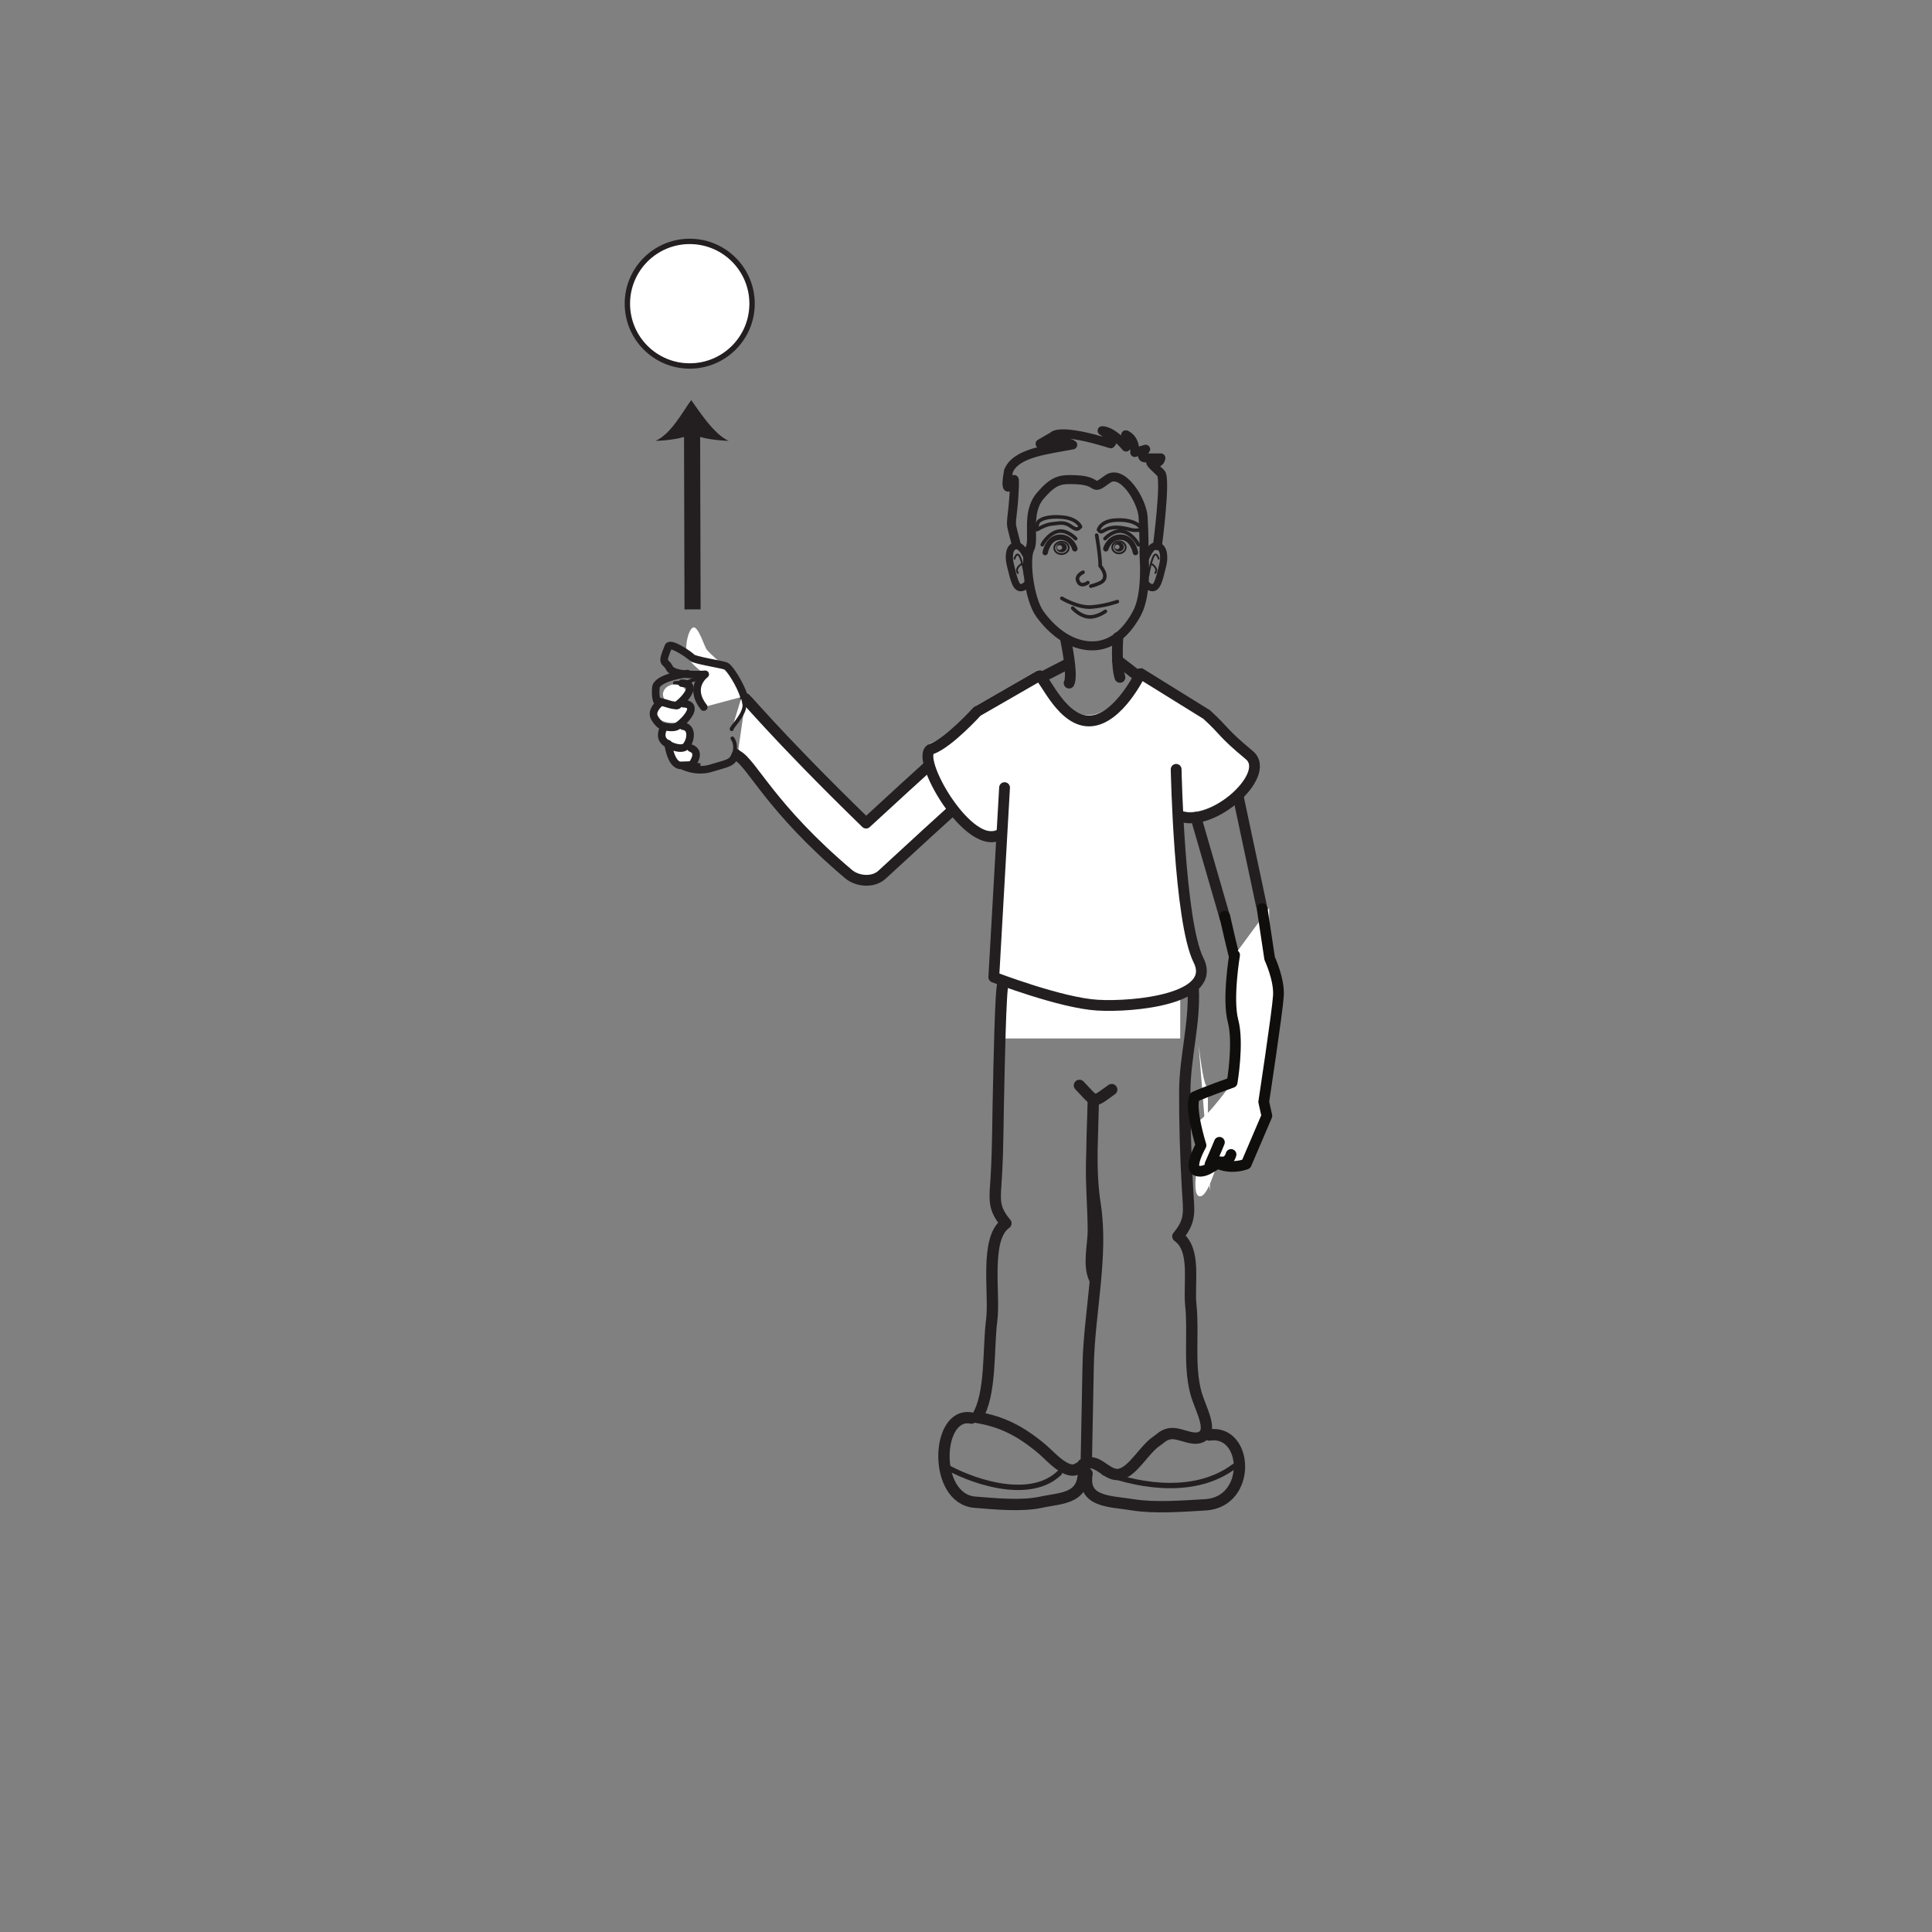 <?xml version="1.0" encoding="UTF-8"?>
<svg xmlns="http://www.w3.org/2000/svg" xmlns:xlink="http://www.w3.org/1999/xlink" width="360pt" height="360pt" viewBox="0 0 360 360" version="1.1">
<rect x="0" y="0" width="360" height="360" fill="#808080" stroke="none"/>
<g id="surface1">
<path style=" stroke:none;fill-rule:nonzero;fill:rgb(100%,100%,100%);fill-opacity:1;" d="M 187.18 193.5 L 187.18 173.82 L 219.918 173.82 L 219.918 193.5 "/>
<path style="fill:none;stroke-width:0.67;stroke-linecap:round;stroke-linejoin:round;stroke:rgb(13.73%,12.16%,12.549%);stroke-opacity:1;stroke-miterlimit:4;" d="M -0.001 0.001 C -0.001 0.001 -1.661 1.833 -3.474 1.313 C -5.255 0.805 -6.228 -1.14 -6.228 -1.14 " transform="matrix(1,0,0,-1,200.435,100.368)"/>
<path style="fill:none;stroke-width:1.006;stroke-linecap:round;stroke-linejoin:round;stroke:rgb(13.73%,12.16%,12.549%);stroke-opacity:1;stroke-miterlimit:4;" d="M 0.001 0.001 C 0.185 -0.394 -0.569 2.489 -3.097 2.106 C -5.046 1.814 -5.499 -0.726 -5.499 -0.726 " transform="matrix(1,0,0,-1,200.253,102.235)"/>
<path style="fill:none;stroke-width:0.67;stroke-linecap:round;stroke-linejoin:round;stroke:rgb(13.73%,12.16%,12.549%);stroke-opacity:1;stroke-miterlimit:4;" d="M -0.001 0.001 C -0.001 0.001 1.659 1.833 3.476 1.313 C 5.257 0.805 6.226 -1.14 6.226 -1.14 " transform="matrix(1,0,0,-1,205.899,100.368)"/>
<path style="fill:none;stroke-width:1.006;stroke-linecap:round;stroke-linejoin:round;stroke:rgb(13.73%,12.16%,12.549%);stroke-opacity:1;stroke-miterlimit:4;" d="M -0.001 0.001 C -0.185 -0.394 0.569 2.489 3.097 2.106 C 5.05 1.814 5.499 -0.726 5.499 -0.726 " transform="matrix(1,0,0,-1,206.083,102.235)"/>
<path style="fill:none;stroke-width:0.67;stroke-linecap:round;stroke-linejoin:round;stroke:rgb(13.73%,12.16%,12.549%);stroke-opacity:1;stroke-miterlimit:4;" d="M 0 0.001 C 0.137 -0.14 0.496 -0.604 0.707 -1.151 C 0.969 -1.839 0.973 -2.628 0 -3.112 C -0.832 -3.526 -1.766 -3.733 -1.766 -3.733 " transform="matrix(1,0,0,-1,205.019,105.485)"/>
<path style="fill:none;stroke-width:0.67;stroke-linecap:round;stroke-linejoin:round;stroke:rgb(13.73%,12.16%,12.549%);stroke-opacity:1;stroke-miterlimit:4;" d="M 0.002 0.002 C 0.002 0.002 -1.522 -1.151 -1.936 0.587 C -1.908 0.56 -2.162 1.306 -0.9 1.935 " transform="matrix(1,0,0,-1,202.701,108.564)"/>
<path style="fill:none;stroke-width:1.676;stroke-linecap:round;stroke-linejoin:round;stroke:rgb(13.73%,12.16%,12.549%);stroke-opacity:1;stroke-miterlimit:4;" d="M 0 -0.002 C 0 -0.002 0.574 -6.873 -1.332 -10.412 C -3.234 -13.951 -6.086 -16.701 -10.082 -16.502 C -14.926 -16.268 -18.262 -12.182 -19.402 -10.611 C -21.5 -7.721 -22.254 -0.197 -21.305 1.572 C -20.352 3.338 -22.062 8.252 -19.402 11.396 C -16.738 14.541 -15.457 14.561 -12.613 14.443 C -8.035 14.248 -10.062 12.123 -6.848 14.541 C -4.098 16.607 -0.379 10.607 -0.191 7.467 C 0 4.322 0 -0.002 0 -0.002 Z M 0 -0.002 " transform="matrix(1,0,0,-1,213.195,103.838)"/>
<path style="fill:none;stroke-width:2.011;stroke-linecap:round;stroke-linejoin:round;stroke:rgb(13.73%,12.16%,12.549%);stroke-opacity:1;stroke-miterlimit:4;" d="M 0 -0 C 0 -0 1.41 -6.582 0.645 -8.09 " transform="matrix(1,0,0,-1,198.57,119.195)"/>
<path style="fill:none;stroke-width:2.011;stroke-linecap:round;stroke-linejoin:round;stroke:rgb(13.73%,12.16%,12.549%);stroke-opacity:1;stroke-miterlimit:4;" d="M -0.002 -0.001 C -0.002 -0.001 -0.377 -5.153 0.385 -7.435 " transform="matrix(1,0,0,-1,208.303,118.784)"/>
<path style="fill:none;stroke-width:1.341;stroke-linecap:round;stroke-linejoin:round;stroke:rgb(13.73%,12.16%,12.549%);stroke-opacity:1;stroke-miterlimit:4;" d="M -0.001 -0 C -0.001 -0 -1.032 2.578 -2.294 2.292 C -3.552 2.003 -3.532 0.062 -3.212 -1.243 C -2.52 -4.008 -2.177 -5.918 -0.919 -5.442 C 0.343 -4.965 0.23 -3.817 0.23 -3.817 " transform="matrix(1,0,0,-1,191.474,103.996)"/>
<path style="fill:none;stroke-width:0.335;stroke-linecap:round;stroke-linejoin:round;stroke:rgb(13.73%,12.16%,12.549%);stroke-opacity:1;stroke-miterlimit:4;" d="M 0.001 -0 C 0.001 -0 0.505 1.777 1.142 -0 C 1.774 -1.778 1.899 -3.168 1.899 -3.168 " transform="matrix(1,0,0,-1,189.042,104.113)"/>
<path style="fill:none;stroke-width:0.335;stroke-linecap:round;stroke-linejoin:round;stroke:rgb(13.73%,12.16%,12.549%);stroke-opacity:1;stroke-miterlimit:4;" d="M 0.001 -0.002 C 0.001 -0.002 -1.269 -0.759 -0.636 -1.646 " transform="matrix(1,0,0,-1,190.308,105.127)"/>
<path style="fill:none;stroke-width:1.341;stroke-linecap:round;stroke-linejoin:round;stroke:rgb(13.73%,12.16%,12.549%);stroke-opacity:1;stroke-miterlimit:4;" d="M 0 -0 C 0 -0 0.945 2.578 2.207 2.292 C 3.469 2.003 3.535 0.062 3.207 -1.243 C 2.52 -4.008 2.176 -5.918 0.914 -5.442 C -0.344 -4.965 -0.23 -3.817 -0.23 -3.817 " transform="matrix(1,0,0,-1,213.465,103.996)"/>
<path style="fill:none;stroke-width:0.335;stroke-linecap:round;stroke-linejoin:round;stroke:rgb(13.73%,12.16%,12.549%);stroke-opacity:1;stroke-miterlimit:4;" d="M 0.001 -0 C 0.001 -0 -0.507 1.777 -1.144 -0 C -1.772 -1.778 -1.897 -3.168 -1.897 -3.168 " transform="matrix(1,0,0,-1,215.898,104.113)"/>
<path style="fill:none;stroke-width:0.335;stroke-linecap:round;stroke-linejoin:round;stroke:rgb(13.73%,12.16%,12.549%);stroke-opacity:1;stroke-miterlimit:4;" d="M 0.002 -0.002 C 0.002 -0.002 1.271 -0.759 0.635 -1.646 " transform="matrix(1,0,0,-1,214.631,105.127)"/>
<path style="fill:none;stroke-width:0.67;stroke-linecap:round;stroke-linejoin:round;stroke:rgb(13.73%,12.16%,12.549%);stroke-opacity:1;stroke-miterlimit:4;" d="M 0 0 C 0 0 -0.531 1.531 -3.398 1.801 C -6.273 2.063 -7.754 1.32 -7.957 0.719 C -8.586 -1.144 -8.117 -0.477 -7.34 -0.109 C -5.902 0.566 -5.644 0.481 -4.199 0.668 C -2.754 0.856 -2.184 0.336 -1.418 -0.144 C -0.648 -0.629 -0.406 -0.402 0 0 Z M 0 0 " transform="matrix(1,0,0,-1,201.336,98.16)"/>
<path style="fill:none;stroke-width:0.67;stroke-linecap:round;stroke-linejoin:round;stroke:rgb(13.73%,12.16%,12.549%);stroke-opacity:1;stroke-miterlimit:4;" d="M 0.001 0.002 C 0.001 0.002 0.356 1.666 3.235 1.818 C 6.11 1.978 7.341 1.057 7.747 0.561 C 8.149 0.068 7.755 -0.096 6.892 -0.076 C 6.028 -0.061 5.993 0.111 4.556 0.353 C 3.114 0.596 1.966 0.404 1.177 -0.045 C 0.392 -0.498 0.396 -0.416 0.001 0.002 Z M 0.001 0.002 " transform="matrix(1,0,0,-1,204.69,98.732)"/>
<path style=" stroke:none;fill-rule:nonzero;fill:rgb(13.73%,12.16%,12.549%);fill-opacity:1;" d="M 206.891 112.297 L 206.953 112.297 C 206.973 112.297 206.973 112.266 206.957 112.266 L 206.895 112.266 C 206.875 112.266 206.871 112.297 206.891 112.297 "/>
<path style=" stroke:none;fill-rule:nonzero;fill:rgb(13.73%,12.16%,12.549%);fill-opacity:1;" d="M 197.445 102.473 C 197.172 102.484 196.949 102.293 196.934 102.043 C 196.926 101.797 197.141 101.586 197.414 101.578 C 197.68 101.57 197.91 101.758 197.918 102.008 C 197.926 102.254 197.715 102.465 197.445 102.473 M 197.766 101.117 C 197.219 101.137 196.797 101.555 196.812 102.047 C 196.832 102.543 197.289 102.926 197.828 102.906 C 198.375 102.887 198.797 102.473 198.777 101.977 C 198.758 101.484 198.305 101.098 197.766 101.117 "/>
<path style="fill:none;stroke-width:0.335;stroke-linecap:round;stroke-linejoin:round;stroke:rgb(13.73%,12.16%,12.549%);stroke-opacity:1;stroke-miterlimit:4;" d="M 0 -0 C 0.02 -0.637 -0.562 -1.168 -1.309 -1.2 C -2.051 -1.223 -2.676 -0.735 -2.699 -0.098 C -2.723 0.535 -2.137 1.074 -1.394 1.097 C -0.648 1.125 -0.023 0.632 0 -0 Z M 0 -0 " transform="matrix(1,0,0,-1,199.148,102.046)"/>
<path style=" stroke:none;fill-rule:nonzero;fill:rgb(13.73%,12.16%,12.549%);fill-opacity:1;" d="M 208.164 102.344 C 207.91 102.344 207.707 102.148 207.707 101.906 C 207.707 101.668 207.91 101.477 208.164 101.477 C 208.41 101.477 208.617 101.668 208.617 101.906 C 208.617 102.148 208.41 102.344 208.164 102.344 M 208.504 101.039 C 208.004 101.039 207.594 101.426 207.594 101.906 C 207.594 102.387 208.004 102.777 208.504 102.777 C 209.004 102.777 209.414 102.387 209.414 101.906 C 209.414 101.426 209.004 101.039 208.504 101.039 "/>
<path style="fill:none;stroke-width:0.335;stroke-linecap:round;stroke-linejoin:round;stroke:rgb(13.73%,12.16%,12.549%);stroke-opacity:1;stroke-miterlimit:4;" d="M 0.002 -0.001 C 0.002 -0.615 -0.561 -1.115 -1.252 -1.115 C -1.939 -1.115 -2.506 -0.615 -2.506 -0.001 C -2.506 0.616 -1.939 1.116 -1.252 1.116 C -0.561 1.116 0.002 0.616 0.002 -0.001 Z M 0.002 -0.001 " transform="matrix(1,0,0,-1,209.756,101.991)"/>
<path style="fill:none;stroke-width:0.67;stroke-linecap:round;stroke-linejoin:round;stroke:rgb(13.73%,12.16%,12.549%);stroke-opacity:1;stroke-miterlimit:4;" d="M 0.002 0.001 C 0.002 0.001 -2.229 -0.811 -4.865 -1.014 C -7.303 -1.202 -10.342 0.607 -10.342 0.607 " transform="matrix(1,0,0,-1,208.201,112.095)"/>
<path style="fill:none;stroke-width:0.67;stroke-linecap:round;stroke-linejoin:round;stroke:rgb(13.73%,12.16%,12.549%);stroke-opacity:1;stroke-miterlimit:4;" d="M 0.001 0.002 C 0.001 0.002 -1.636 -1.217 -3.245 -1.014 C -4.866 -0.811 -6.089 0.607 -6.089 0.607 " transform="matrix(1,0,0,-1,205.972,113.92)"/>
<path style="fill:none;stroke-width:0.67;stroke-linecap:round;stroke-linejoin:round;stroke:rgb(13.73%,12.16%,12.549%);stroke-opacity:1;stroke-miterlimit:4;" d="M -0 0 C -0 0 0.687 -3.965 0.656 -5.629 " transform="matrix(1,0,0,-1,204.348,99.727)"/>
<path style="fill:none;stroke-width:1.676;stroke-linecap:round;stroke-linejoin:round;stroke:rgb(13.73%,12.16%,12.549%);stroke-opacity:1;stroke-miterlimit:4;" d="M -0.002 -0 C -0.002 -0 1.65 12.523 0.639 13.535 C -0.377 14.551 -2.1 15.969 -0.783 15.562 C 0.533 15.156 0.639 16.375 0.639 16.375 L -2.201 16.375 C -3.521 16.375 -2.201 17.996 -2.201 17.996 L -4.228 17.387 C -4.228 17.387 -4.021 19.414 -5.443 20.43 C -6.865 21.445 -4.635 19.215 -5.85 18.398 C -8.588 21.645 -10.311 21.445 -10.311 21.445 C -10.311 21.445 -7.678 19.82 -8.689 19.012 C -18.424 22.055 -19.439 20.43 -19.439 20.43 L -21.869 19.012 C -21.869 19.012 -17.006 19.82 -15.787 18.809 C -20.451 17.895 -26.33 17.387 -27.752 13.945 C -28.768 8.266 -26.736 12.32 -26.736 12.32 C -26.736 12.32 -26.533 12.93 -26.736 9.48 C -26.939 6.031 -27.346 4.613 -27.146 3.598 C -26.939 2.586 -26.33 0.355 -26.33 0.355 " transform="matrix(1,0,0,-1,215.674,101.703)"/>
<path style="fill:none;stroke-width:2.011;stroke-linecap:round;stroke-linejoin:round;stroke:rgb(13.73%,12.16%,12.549%);stroke-opacity:1;stroke-miterlimit:4;" d="M 0.002 -0.001 L 4.646 2.386 " transform="matrix(1,0,0,-1,194.26,126.116)"/>
<path style="fill:none;stroke-width:2.011;stroke-linecap:round;stroke-linejoin:round;stroke:rgb(13.73%,12.16%,12.549%);stroke-opacity:1;stroke-miterlimit:4;" d="M 0.002 -0.001 C 0.357 -0.239 3.697 -2.864 3.697 -2.864 " transform="matrix(1,0,0,-1,208.209,123.015)"/>
<path style="fill-rule:nonzero;fill:rgb(100%,100%,100%);fill-opacity:1;stroke-width:2.011;stroke-linecap:round;stroke-linejoin:round;stroke:rgb(13.73%,12.16%,12.549%);stroke-opacity:1;stroke-miterlimit:4;" d="M -0.001 -0.001 C -0.821 1.354 5.058 -6.173 22.449 -23.079 C 44.628 -2.649 45.609 -2.29 46.664 -1.938 C 48.933 -1.181 51.136 -2.427 52.039 -4.646 C 52.941 -6.864 51.695 -9.513 49.539 -10.552 L 50.488 -10.095 C 48.824 -11.278 36.339 -22.61 25.445 -32.673 C 23.667 -34.31 20.718 -33.876 19.191 -32.583 C 4.707 -20.329 1.234 -12.017 -1.516 -10.505 " transform="matrix(1,0,0,-1,138.93,130.296)"/>
<path style="fill:none;stroke-width:0.705;stroke-linecap:round;stroke-linejoin:round;stroke:rgb(13.73%,12.16%,12.549%);stroke-opacity:1;stroke-miterlimit:4;" d="M -0 0.001 C 0.527 1.853 -0.336 2.821 -0.336 2.821 " transform="matrix(1,0,0,-1,136.805,140.407)"/>
<path style="fill:none;stroke-width:1.409;stroke-linecap:round;stroke-linejoin:round;stroke:rgb(13.73%,12.16%,12.549%);stroke-opacity:1;stroke-miterlimit:4;" d="M 0.001 -0.002 C 0.001 -0.002 2.591 -1.506 5.618 -0.549 C 8.645 0.4 9.497 0.299 10.087 2.029 C 10.161 2.244 10.228 2.104 10.259 2.307 " transform="matrix(1,0,0,-1,126.964,142.568)"/>
<path style="fill-rule:nonzero;fill:rgb(100%,100%,100%);fill-opacity:1;stroke-width:0.705;stroke-linecap:round;stroke-linejoin:round;stroke:rgb(13.73%,12.16%,12.549%);stroke-opacity:1;stroke-miterlimit:4;" d="M -0.001 0.001 C -0.368 0.087 2.565 2.778 2.355 4.622 C 2.315 4.931 2.05 6.079 1.952 6.403 " transform="matrix(1,0,0,-1,136.352,135.884)"/>
<path style="fill:none;stroke-width:0.705;stroke-linecap:round;stroke-linejoin:round;stroke:rgb(13.73%,12.16%,12.549%);stroke-opacity:1;stroke-miterlimit:4;" d="M 0 0.001 C -0.335 0.208 -2.421 -0.46 -2.753 -0.769 C -3.082 -1.077 -3.753 -0.663 -5.089 -0.862 " transform="matrix(1,0,0,-1,130.843,126.415)"/>
<path style=" stroke:none;fill-rule:nonzero;fill:rgb(100%,100%,100%);fill-opacity:1;" d="M 219.023 150.598 C 224.641 154.207 237.191 143.41 232.648 139.625 C 227.34 135.199 228.32 135.359 224.699 132.055 L 212.379 124.41 C 212.379 124.41 208.367 132.844 203.152 133.242 C 197.934 133.645 194.723 125.617 193.52 124.812 L 181.934 131.484 C 181.934 131.484 176.637 137.352 173.418 138.484 C 170.035 139.68 180.418 157.977 186.285 154.379 "/>
<path style="fill:none;stroke-width:2.011;stroke-linecap:round;stroke-linejoin:round;stroke:rgb(13.73%,12.16%,12.549%);stroke-opacity:1;stroke-miterlimit:4;" d="M -0.002 0 C 5.619 -3.613 18.17 7.188 13.627 10.977 C 8.314 15.398 9.299 15.238 5.678 18.543 L -6.643 26.184 C -6.643 26.184 -10.654 17.754 -15.869 17.352 C -21.088 16.949 -24.299 24.977 -25.502 25.781 L -37.088 19.113 C -37.088 19.113 -42.389 13.246 -45.604 12.109 C -48.986 10.918 -38.604 -7.383 -32.736 -3.781 " transform="matrix(1,0,0,-1,219.162,151.68)"/>
<path style="fill-rule:nonzero;fill:rgb(100%,100%,100%);fill-opacity:1;stroke-width:2.011;stroke-linecap:round;stroke-linejoin:round;stroke:rgb(13.73%,12.16%,12.549%);stroke-opacity:1;stroke-miterlimit:4;" d="M -0.002 -0 C -0.002 -0 0.553 -28.348 4.166 -35.575 C 7.775 -42.801 -7.846 -44.344 -14.666 -43.942 C -21.486 -43.543 -33.982 -38.727 -33.982 -38.727 L -31.979 -3.407 " transform="matrix(1,0,0,-1,219.162,143.355)"/>
<path style="fill:none;stroke-width:1.341;stroke-linecap:butt;stroke-linejoin:round;stroke:rgb(13.73%,12.16%,12.549%);stroke-opacity:1;stroke-miterlimit:4;" d="M 0.001 0 L 3.286 -0.175 " transform="matrix(1,0,0,-1,127.21,142.711)"/>
<path style=" stroke:none;fill-rule:nonzero;fill:rgb(100%,100%,100%);fill-opacity:1;" d="M 138.625 129.746 C 137.984 127.633 135.973 124.387 135.238 124.102 C 134.414 123.777 132.105 121.566 131.707 121.086 C 131.305 120.609 130.152 116.742 129.215 116.906 C 128.273 117.074 127.391 120.852 128.172 122.445 C 128.957 124.043 131.41 125.648 131.41 125.648 C 131.41 125.648 128.164 127.973 131.133 131.754 "/>
<path style="fill:none;stroke-width:1.409;stroke-linecap:round;stroke-linejoin:round;stroke:rgb(13.73%,12.16%,12.549%);stroke-opacity:1;stroke-miterlimit:4;" d="M -0.001 0.002 C -0.641 2.115 -2.653 5.361 -3.387 5.646 C -4.211 5.97 -9.29 6.736 -9.688 7.216 C -10.09 7.693 -13.723 10.162 -14.083 9.279 C -15.567 5.681 -14.657 6.853 -13.872 5.259 C -13.09 3.662 -7.215 4.099 -7.215 4.099 C -7.215 4.099 -10.461 1.775 -7.493 -2.006 " transform="matrix(1,0,0,-1,138.625,129.748)"/>
<path style="fill:none;stroke-width:2.011;stroke-linecap:round;stroke-linejoin:round;stroke:rgb(13.73%,12.16%,12.549%);stroke-opacity:1;stroke-miterlimit:4;" d="M 0.002 -0.001 L 5.432 -18.775 " transform="matrix(1,0,0,-1,222.834,152.292)"/>
<path style=" stroke:none;fill-rule:nonzero;fill:rgb(100%,100%,100%);fill-opacity:1;" d="M 140.137 56.586 C 140.137 63 134.934 68.195 128.52 68.195 C 122.105 68.195 116.902 63 116.902 56.586 C 116.902 50.176 122.105 44.98 128.52 44.98 C 134.934 44.98 140.137 50.176 140.137 56.586 "/>
<path style="fill:none;stroke-width:1;stroke-linecap:butt;stroke-linejoin:miter;stroke:rgb(13.73%,12.16%,12.549%);stroke-opacity:1;stroke-miterlimit:10;" d="M 0.001 0.001 C 0.001 -6.413 -5.202 -11.608 -11.616 -11.608 C -18.03 -11.608 -23.233 -6.413 -23.233 0.001 C -23.233 6.412 -18.03 11.607 -11.616 11.607 C -5.202 11.607 0.001 6.412 0.001 0.001 Z M 0.001 0.001 " transform="matrix(1,0,0,-1,140.135,56.587)"/>
<path style=" stroke:none;fill-rule:nonzero;fill:rgb(100%,100%,100%);fill-opacity:1;" d="M 128.398 132.844 C 128.398 133.863 127.004 134.688 125.285 134.688 C 123.566 134.688 122.176 133.863 122.176 132.844 C 122.176 131.82 123.566 130.992 125.285 130.992 C 127.004 130.992 128.398 131.82 128.398 132.844 "/>
<path style=" stroke:none;fill-rule:nonzero;fill:rgb(100%,100%,100%);fill-opacity:1;" d="M 128.59 137.348 C 128.59 138.367 127.453 139.195 126.051 139.195 C 124.652 139.195 123.516 138.367 123.516 137.348 C 123.516 136.328 124.652 135.5 126.051 135.5 C 127.453 135.5 128.59 136.328 128.59 137.348 "/>
<path style=" stroke:none;fill-rule:nonzero;fill:rgb(100%,100%,100%);fill-opacity:1;" d="M 129.512 140.715 C 129.512 141.734 128.52 142.562 127.293 142.562 C 126.066 142.562 125.074 141.734 125.074 140.715 C 125.074 139.691 126.066 138.863 127.293 138.863 C 128.52 138.863 129.512 139.691 129.512 140.715 "/>
<path style=" stroke:none;fill-rule:nonzero;fill:rgb(100%,100%,100%);fill-opacity:1;" d="M 127.973 129.383 C 127.973 130.406 126.98 131.23 125.754 131.23 C 124.531 131.23 123.535 130.406 123.535 129.383 C 123.535 128.363 124.531 127.535 125.754 127.535 C 126.98 127.535 127.973 128.363 127.973 129.383 "/>
<path style="fill:none;stroke-width:2.011;stroke-linecap:round;stroke-linejoin:round;stroke:rgb(13.73%,12.16%,12.549%);stroke-opacity:1;stroke-miterlimit:4;" d="M 0.001 0 L 4.306 -20.254 " transform="matrix(1,0,0,-1,230.737,148.481)"/>
<path style="fill:none;stroke-width:1.409;stroke-linecap:round;stroke-linejoin:round;stroke:rgb(13.73%,12.16%,12.549%);stroke-opacity:1;stroke-miterlimit:4;" d="M -0.001 0 C 1.683 1.149 4.085 4.082 1.019 4.157 " transform="matrix(1,0,0,-1,126.048,131.461)"/>
<path style="fill:none;stroke-width:2.111;stroke-linecap:round;stroke-linejoin:round;stroke:rgb(13.73%,12.16%,12.549%);stroke-opacity:1;stroke-miterlimit:4;" d="M 0 0 C -0.469 0 -0.781 -17.473 -0.812 -18.562 C -0.977 -24.281 -0.922 -30.07 -1.258 -35.781 C -1.512 -40.074 -1.957 -41.566 0.531 -44.535 C -3.508 -47.316 -1.48 -57.777 -2.117 -62.598 C -2.812 -67.816 -2.144 -76.43 -4.875 -80.695 C -0.203 -81.465 3.281 -83.254 7.246 -86.574 C 8.902 -87.965 12.016 -91.719 14.07 -90.133 " transform="matrix(1,0,0,-1,186.906,183.414)"/>
<path style="fill:none;stroke-width:2.111;stroke-linecap:round;stroke-linejoin:round;stroke:rgb(13.73%,12.16%,12.549%);stroke-opacity:1;stroke-miterlimit:4;" d="M 0.002 0.001 C 0.342 -6.468 -1.533 -12.741 -1.561 -19.073 C -1.588 -25.093 -1.4 -31.272 -1.053 -37.276 C -0.799 -41.647 -0.357 -43.171 -2.846 -46.187 C 0.615 -48.616 -0.869 -54.89 -0.436 -59.022 C 0.123 -64.405 -0.885 -70.136 0.518 -75.37 C 1.256 -78.128 3.861 -82.401 1.506 -83.554 C -0.334 -84.44 -2.826 -82.405 -4.772 -83.058 C -5.783 -83.394 -5.92 -83.729 -6.861 -84.374 C -9.049 -85.858 -11.018 -89.632 -13.357 -90.429 C -15.697 -91.226 -17.205 -88.179 -19.451 -88.354 " transform="matrix(1,0,0,-1,222.33,184.196)"/>
<path style="fill:none;stroke-width:2.111;stroke-linecap:round;stroke-linejoin:round;stroke:rgb(13.73%,12.16%,12.549%);stroke-opacity:1;stroke-miterlimit:4;" d="M 0.001 0.001 C 1.396 -1.456 2.028 -2.28 2.591 -2.538 C 3.321 -2.878 3.939 -2.245 6.009 -0.784 " transform="matrix(1,0,0,-1,201.14,202.247)"/>
<path style="fill:none;stroke-width:2.111;stroke-linecap:round;stroke-linejoin:round;stroke:rgb(13.73%,12.16%,12.549%);stroke-opacity:1;stroke-miterlimit:4;" d="M -0 0.001 C -1.293 2.626 -0.234 6.298 -0.258 9.216 C -0.281 13.411 -0.688 17.587 -0.57 21.79 C -0.465 25.712 -0.359 29.638 -0.258 33.56 C -0.383 26.997 -0.93 20.337 0.078 13.911 C 1.57 4.349 -1.031 -6.362 -1.219 -16.073 C -1.344 -22.226 -1.461 -28.382 -1.578 -34.53 " transform="matrix(1,0,0,-1,203.984,238.345)"/>
<path style="fill:none;stroke-width:2.111;stroke-linecap:round;stroke-linejoin:round;stroke:rgb(13.73%,12.16%,12.549%);stroke-opacity:1;stroke-miterlimit:4;" d="M 0.002 0 C -6.635 1.344 -7.264 -15.043 0.646 -15.672 C 4.389 -15.969 9.326 -16.465 12.967 -15.672 C 16.885 -14.82 21.6 -15.152 20.748 -8.66 " transform="matrix(1,0,0,-1,181.022,264.242)"/>
<path style="fill:none;stroke-width:2.111;stroke-linecap:round;stroke-linejoin:round;stroke:rgb(13.73%,12.16%,12.549%);stroke-opacity:1;stroke-miterlimit:4;" d="M -0.001 -0 C 7.28 1.113 7.972 -12.488 -0.712 -13.008 C -4.813 -13.258 -10.231 -13.664 -14.231 -13.008 C -18.528 -12.301 -23.704 -12.578 -22.771 -7.188 " transform="matrix(1,0,0,-1,225.325,267.391)"/>
<path style="fill:none;stroke-width:1;stroke-linecap:round;stroke-linejoin:round;stroke:rgb(13.73%,12.16%,12.549%);stroke-opacity:1;stroke-miterlimit:4;" d="M 0.001 0 C 5.368 -2.867 15.407 -5.953 20.638 -0.887 " transform="matrix(1,0,0,-1,176.784,273.559)"/>
<path style="fill:none;stroke-width:1;stroke-linecap:round;stroke-linejoin:round;stroke:rgb(13.73%,12.16%,12.549%);stroke-opacity:1;stroke-miterlimit:4;" d="M 0.001 -0.001 C 7.216 -2.669 17.216 -4.032 24.196 1.179 " transform="matrix(1,0,0,-1,205.726,274.444)"/>
<path style="fill:none;stroke-width:2;stroke-linecap:round;stroke-linejoin:round;stroke:rgb(6.294%,5.768%,5.058%);stroke-opacity:1;stroke-miterlimit:4;" d="M 0.002 -0.001 C 0.002 -0.001 1.764 -7.794 2.111 -8.681 " transform="matrix(1,0,0,-1,228.209,170.713)"/>
<path style=" stroke:none;fill-rule:nonzero;fill:rgb(100%,100%,100%);fill-opacity:1;" d="M 225.523 221.848 C 223.883 215.855 225.066 211.992 225.078 206.391 C 225.094 198.617 224.887 207.328 223.352 194.75 "/>
<path style="fill:none;stroke-width:1.409;stroke-linecap:round;stroke-linejoin:round;stroke:rgb(13.73%,12.16%,12.549%);stroke-opacity:1;stroke-miterlimit:4;" d="M 0.001 -0.002 C -0.788 -0.072 -5.726 -0.842 -5.882 -2.607 C -6.034 -4.373 -5.69 -5.092 -5.69 -5.092 C -5.69 -5.092 -5.507 -5.139 -5.206 -5.201 C -4.011 -5.467 -2.655 -6.1 -1.784 -5.893 " transform="matrix(1,0,0,-1,128.097,125.514)"/>
<path style=" stroke:none;fill-rule:nonzero;fill:rgb(100%,100%,100%);fill-opacity:1;" d="M 236.477 169.211 L 236.582 178.582 C 236.582 178.582 238.402 182.477 238.215 185.531 C 238.027 188.586 235.473 205.312 235.473 205.312 L 236.059 207.918 L 232.211 216.91 C 232.211 216.91 229.676 217.957 227.066 216.852 C 226.586 216.641 225.129 223.402 223.422 222.887 C 221.719 222.371 223.789 213.418 223.789 213.418 C 223.789 213.418 221.969 211.203 222.969 209.098 C 225.113 208.137 229.59 201.703 229.59 201.703 C 229.59 201.703 230.852 194.316 229.758 190.242 C 228.668 186.168 230.047 177.957 230.047 177.957 "/>
<path style="fill:none;stroke-width:2;stroke-linecap:round;stroke-linejoin:round;stroke:rgb(6.294%,5.768%,5.058%);stroke-opacity:1;stroke-miterlimit:4;" d="M 0.001 0 L 1.396 -9.281 C 1.396 -9.281 3.22 -13.176 3.032 -16.23 C 2.845 -19.285 0.294 -36.012 0.294 -36.012 L 0.876 -38.617 L -2.972 -47.605 C -2.972 -47.605 -5.507 -48.656 -8.116 -47.551 C -8.597 -47.34 -10.425 -49.371 -12.128 -48.863 C -13.835 -48.344 -11.394 -44.117 -11.394 -44.117 C -11.394 -44.117 -13.581 -37.18 -12.585 -35.07 C -10.437 -34.109 -5.593 -32.398 -5.593 -32.398 C -5.593 -32.398 -4.331 -25.016 -5.425 -20.937 C -6.515 -16.867 -5.136 -8.656 -5.136 -8.656 " transform="matrix(1,0,0,-1,235.183,169.301)"/>
<path style="fill-rule:nonzero;fill:rgb(100%,100%,100%);fill-opacity:1;stroke-width:2;stroke-linecap:round;stroke-linejoin:round;stroke:rgb(6.294%,5.768%,5.058%);stroke-opacity:1;stroke-miterlimit:4;" d="M 0 0.002 C -0.187 -0.529 -1.75 -4.1 -1.75 -4.1 " transform="matrix(1,0,0,-1,227.219,212.853)"/>
<path style="fill-rule:nonzero;fill:rgb(100%,100%,100%);fill-opacity:1;stroke-width:2;stroke-linecap:round;stroke-linejoin:round;stroke:rgb(6.294%,5.768%,5.058%);stroke-opacity:1;stroke-miterlimit:4;" d="M -0.001 0 C -0.271 -1.086 -1.138 -1.383 -1.138 -1.383 C -1.138 -1.383 -2.704 -1.586 -3.071 -0.836 " transform="matrix(1,0,0,-1,229.388,215.117)"/>
<path style="fill:none;stroke-width:1.409;stroke-linecap:round;stroke-linejoin:round;stroke:rgb(13.73%,12.16%,12.549%);stroke-opacity:1;stroke-miterlimit:4;" d="M -0.002 -0.002 C -0.002 -0.002 -0.826 -1.322 -0.228 -2.365 C 0.377 -3.408 3.174 -4.51 4.045 -3.611 C 4.916 -2.713 5.486 -0.057 3.479 0.158 " transform="matrix(1,0,0,-1,123.748,135.455)"/>
<path style="fill:none;stroke-width:1.409;stroke-linecap:round;stroke-linejoin:round;stroke:rgb(13.73%,12.16%,12.549%);stroke-opacity:1;stroke-miterlimit:4;" d="M -0.002 0 C -0.002 0 0.514 -4.144 2.432 -4.031 C 4.35 -3.91 4.373 -4.218 4.928 -3.109 C 5.475 -2 5.275 -1.218 4.248 -0.816 " transform="matrix(1,0,0,-1,124.49,138.583)"/>
<path style="fill:none;stroke-width:1.409;stroke-linecap:round;stroke-linejoin:round;stroke:rgb(13.73%,12.16%,12.549%);stroke-opacity:1;stroke-miterlimit:4;" d="M -0.001 -0 C -0.001 -0 -1.763 -1.418 -0.99 -2.758 C -0.216 -4.098 0.495 -4.29 0.495 -4.29 C 0.495 -4.29 2.405 -4.891 3.307 -4.282 C 4.987 -3.129 7.389 -0.2 4.319 -0.122 " transform="matrix(1,0,0,-1,122.955,130.992)"/>
<path style="fill:none;stroke-width:3;stroke-linecap:butt;stroke-linejoin:miter;stroke:rgb(13.73%,12.16%,12.549%);stroke-opacity:1;stroke-miterlimit:10;" d="M -0.002 0.002 L -0.092 33.053 " transform="matrix(1,0,0,-1,129.049,113.553)"/>
<path style=" stroke:none;fill-rule:nonzero;fill:rgb(13.73%,12.16%,12.549%);fill-opacity:1;" d="M 128.957 80.836 C 127.391 81.699 124.289 82.109 122.137 82.145 C 125.023 80.961 127.387 76.418 128.801 74.551 C 130.152 76.418 132.977 80.898 135.773 82.152 C 133.469 82.051 130.676 81.738 128.957 80.836 "/>
</g>
</svg>
